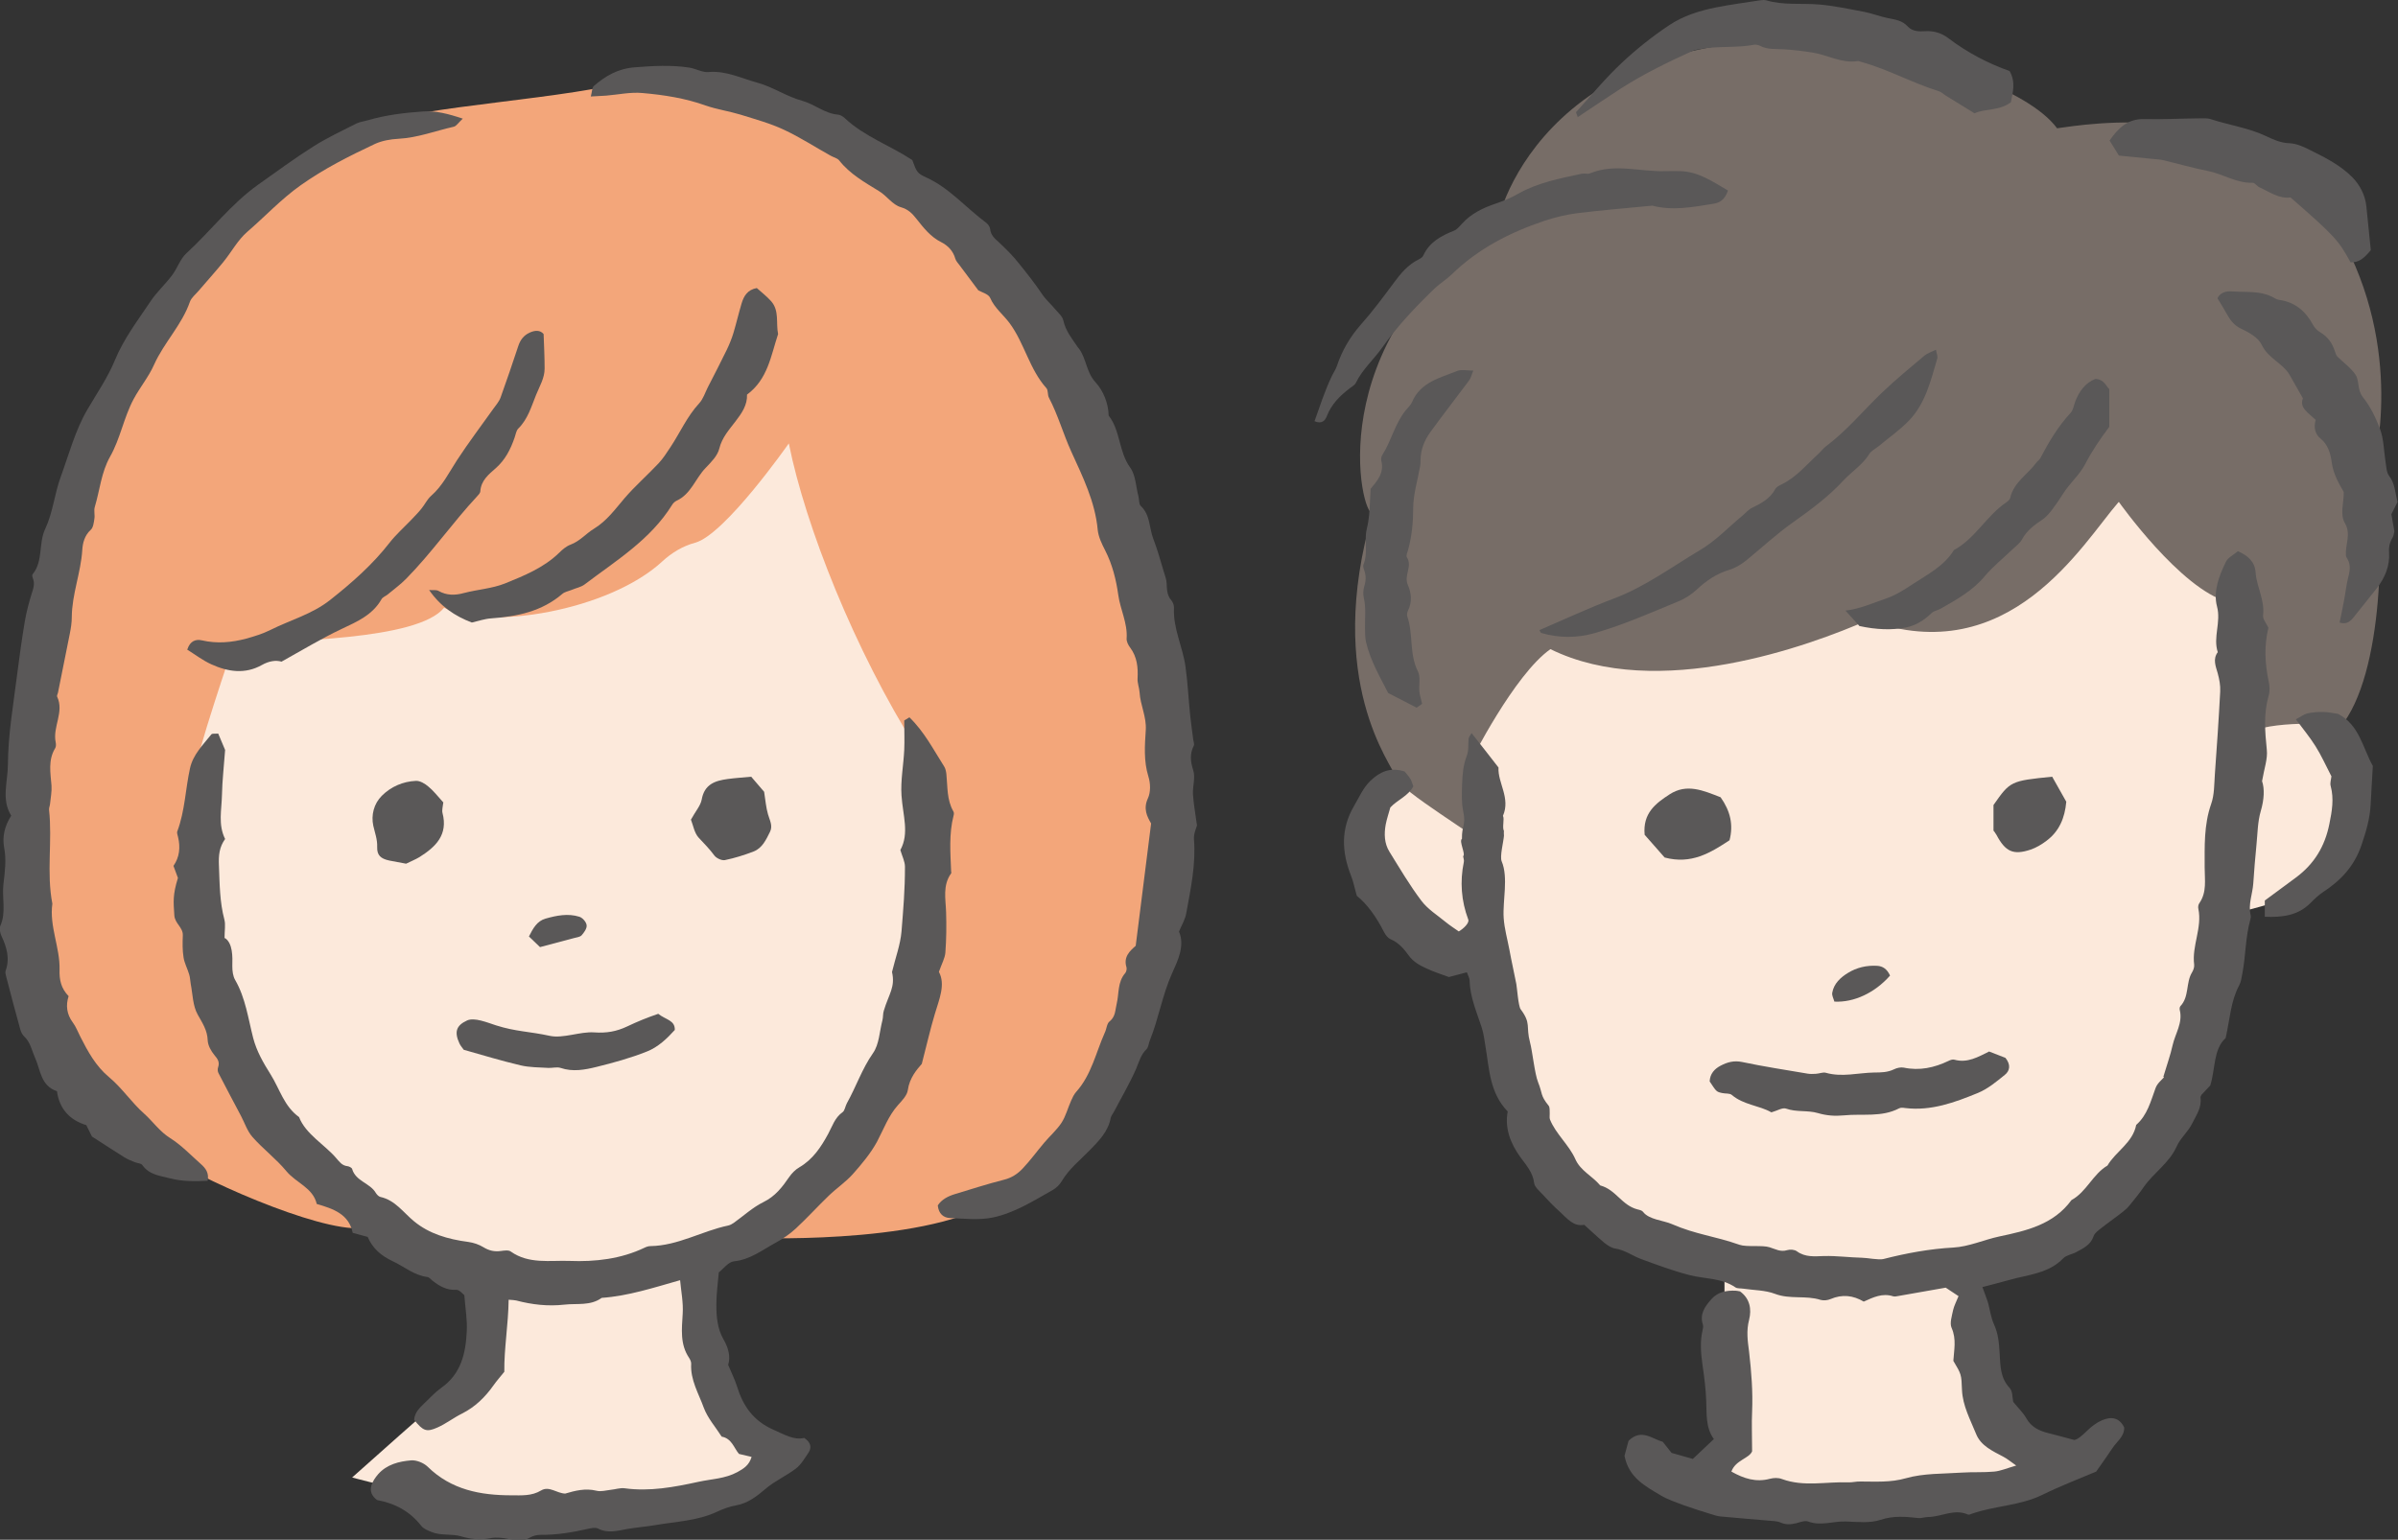 <?xml version="1.0" encoding="UTF-8"?>
<svg id="Layer_2" data-name="Layer 2" xmlns="http://www.w3.org/2000/svg" viewBox="0 0 166.7 107.07">
  <rect x="0" y="0" width="166.7" height="107.07" fill="#333333" stroke="none"/>
  <defs>
    <style>
      .cls-1 {
        fill: #f3a67a;
      }

      .cls-1, .cls-2, .cls-3, .cls-4 {
        stroke-width: 0px;
      }

      .cls-2 {
        fill: #776d67;
      }

      .cls-3 {
        fill: #fce9db;
      }

      .cls-4 {
        fill: #5a5858;
      }
    </style>
  </defs>
  <g id="_レイアウト" data-name="レイアウト">
    <g>
      <g>
        <path class="cls-3" d="M16.03,41.8c-2.05,7.08-5.02,21-2.51,26.02,2.51,5.02,5.93,13.24,10.73,15.52,4.79,2.28,9.13,5.93,9.13,5.93,0,0-.23,5.93-1.37,6.85-1.14.91-7.53,6.62-7.53,6.62,0,0,7.3,2.05,11.64,1.6s5.93,1.37,9.81.23c3.88-1.14,8.67-2.97,8.67-2.97,0,0-4.11-2.28-4.57-4.79-.46-2.51-.91-9.36-.91-9.36,0,0,7.08-3.42,7.99-5.25.91-1.83,6.16-9.36,6.16-13.01s1.37-16.66,1.14-20.54c-.23-3.88-1.83-13.47-2.74-14.84-.91-1.37-7.76-10.5-8.45-10.73-.68-.23-14.38,1.83-15.06,1.83s-16.43,2.97-16.43,2.97l-8.9,6.16,3.2,7.76Z"/>
        <path class="cls-1" d="M54.84,30.85c1.14,5.71,4.57,14.38,8.9,21.23.23,4.11-.46,15.98-.46,17.12s-4.34,8.9-5.25,10.27c-.91,1.37-5.25,6.62-5.25,6.62,0,0,13.24.46,17.12-3.2,3.88-3.65,7.08-5.48,8.9-15.29,1.83-9.81,3.42-14.15,1.14-24.2-2.28-10.04-5.71-18.72-9.13-22.37-3.42-3.65-7.08-10.04-12.78-11.87-5.71-1.83-9.82-5.02-13.92-3.65-4.11,1.37-15.06,1.83-18.26,3.2-3.2,1.37-12.1,8.45-13.7,11.18-1.6,2.74-6.39,10.04-7.76,16.21-1.37,6.16-1.83,8.9-2.05,16.43s-.68,10.73.23,14.84c.91,4.11,0,6.16,1.83,8.9,1.83,2.74,4.34,1.83,6.16,3.42,1.83,1.6,10.27,5.48,13.92,5.71l3.65.23c-5.25-4.57-11.64-9.59-12.33-12.33-.68-2.74-2.28-18.26-2.28-19.4s2.74-9.13,2.74-9.13c3.65-.23,12.78-.23,14.61-2.51,3,1.6,11.46.22,15.18-3.23.65-.6,1.42-1.06,2.27-1.29,2.07-.55,6.51-6.9,6.51-6.9Z"/>
        <g>
          <path class="cls-4" d="M15.64,65.23c.54.36.53,1.28.51,1.96,0,.32.04.69.2.96.72,1.25.9,2.67,1.25,4.03.24.92.7,1.72,1.21,2.53.66,1.06.93,2.21,1.98,2.97.45,1.18,1.81,1.94,2.58,2.85.22.25.4.52.77.56.12.01.32.11.34.2.25.86,1.25.97,1.65,1.67.07.11.19.24.31.27,1.04.23,1.6,1.09,2.36,1.71,1.04.85,2.31,1.23,3.75,1.42.37.05.75.18,1.06.37.39.24.76.32,1.21.26.23-.03.53-.08.69.04,1.26.89,2.73.6,4.09.65,1.77.07,3.56-.13,5.21-.92.12-.06.27-.11.41-.11,1.92-.03,3.58-1.05,5.4-1.43.13-.03.27-.1.38-.18.69-.49,1.32-1.08,2.07-1.45.82-.4,1.31-1.04,1.79-1.74.18-.26.43-.52.71-.68.94-.55,1.5-1.4,2-2.32.29-.53.46-1.13,1-1.51.16-.11.19-.42.3-.62.64-1.14,1.05-2.39,1.82-3.49.43-.61.45-1.5.65-2.27.06-.22.03-.47.1-.68.35-1.17.81-1.63.57-2.69.24-.99.58-1.89.66-2.82.13-1.62.24-2.87.24-4.5,0-.36-.19-.72-.32-1.16.64-1.17.17-2.41.08-3.8-.07-1.04.14-2.1.19-3.16.03-.65,0-1.29,0-2.05.05-.03.2-.13.36-.22,1.04,1.01,1.67,2.25,2.41,3.41.1.15.14.36.16.54.09.88.02,1.79.49,2.6.04.07.04.19.01.28-.33,1.28-.22,2.58-.17,3.88,0,.05.03.11,0,.14-.6.84-.38,1.77-.35,2.69.03.94.02,1.89-.05,2.82-.03.39-.25.77-.45,1.34.47.88.03,1.88-.28,2.92-.32,1.06-.56,2.14-.91,3.48-.33.38-.85.96-.97,1.82-.05.37-.4.73-.68,1.04-.67.75-1,1.68-1.46,2.55-.44.81-1.06,1.55-1.68,2.25-.49.55-1.13.98-1.67,1.5-.78.75-1.5,1.55-2.3,2.29-.41.38-.88.7-1.37.97-.94.51-1.79,1.19-2.93,1.31-.39.04-.74.53-1.05.77-.07.8-.17,1.51-.17,2.21,0,.84.06,1.69.5,2.45.34.59.5,1.21.32,1.77.24.57.47,1.03.62,1.51.42,1.36,1.14,2.39,2.53,3,.74.32,1.39.74,2.14.57.47.32.53.67.29,1.03-.26.39-.51.82-.87,1.1-.67.51-1.47.86-2.11,1.41-.62.53-1.23,1-2.05,1.15-.46.08-.91.25-1.34.45-1.35.63-2.82.67-4.26.92-.65.11-1.31.16-1.95.27-.69.12-1.35.33-2.05-.03-.18-.09-.47-.03-.69.02-1.09.25-2.19.43-3.32.42-.23,0-.48.06-.68.17-.49.29-.98.22-1.51.12-.41-.08-.86-.14-1.26-.06-.72.14-1.36.08-2.07-.13-.64-.19-1.39-.03-2.04-.3-.25-.1-.55-.22-.71-.42-.79-1.02-1.83-1.57-3.07-1.8-.34-.24-.52-.59-.41-.98.08-.3.28-.59.48-.82.6-.68,1.45-.89,2.29-.96.37-.03.87.17,1.15.44,1.64,1.61,3.67,1.99,5.83,1.99.7,0,1.4.06,2.06-.34.56-.33,1.08.2,1.67.22.68-.2,1.4-.39,2.17-.2.3.08.65-.02.98-.06.33-.03.66-.15.98-.11,1.75.24,3.44-.08,5.14-.45.91-.2,1.85-.21,2.71-.68.43-.24.8-.46.98-1.05-.3-.07-.55-.13-.88-.21-.34-.4-.5-1.08-1.2-1.2-.42-.66-.97-1.28-1.24-2-.36-1-.95-1.95-.88-3.08,0-.13-.07-.28-.14-.39-.65-.96-.51-2.01-.45-3.08.05-.77-.11-1.55-.18-2.33-1.84.52-3.6,1.1-5.45,1.23-.79.57-1.71.37-2.59.47-1.15.13-2.26,0-3.36-.29-.13-.03-.27-.03-.52-.05-.02,1.72-.32,3.38-.3,5.01-.29.36-.54.64-.75.94-.58.82-1.27,1.5-2.18,1.96-.59.29-1.12.71-1.71.97-.78.35-1.01.24-1.63-.53.04-.52.39-.84.73-1.17.38-.36.73-.75,1.15-1.05,1.39-.97,1.71-2.42,1.78-3.95.04-.78-.1-1.58-.17-2.5-.11-.08-.34-.38-.56-.37-.67.04-1.17-.26-1.66-.64-.11-.09-.22-.23-.34-.25-.92-.11-1.61-.72-2.4-1.09-.83-.39-1.41-.89-1.76-1.7-.35-.09-.66-.18-1.04-.28-.26-1.3-1.33-1.67-2.5-2.01-.26-1.13-1.43-1.46-2.11-2.28-.71-.86-1.62-1.54-2.36-2.38-.36-.41-.54-.98-.8-1.47-.52-.99-1.05-1.97-1.56-2.97-.06-.11-.07-.28-.03-.39.13-.37-.02-.59-.26-.87-.23-.28-.44-.66-.46-1.01-.02-.7-.36-1.2-.69-1.79-.35-.61-.35-1.42-.49-2.14-.04-.22-.04-.45-.11-.67-.12-.4-.33-.78-.39-1.18-.08-.5-.07-1.02-.05-1.53.02-.56-.55-.81-.59-1.39-.06-.95-.12-1.4.25-2.6-.1-.26-.19-.53-.31-.84.42-.6.49-1.28.32-2-.03-.14-.1-.3-.05-.41.53-1.42.56-2.93.88-4.38.21-.95.9-1.62,1.48-2.35.06-.08.26-.04.48-.06.18.42.35.83.48,1.14-.08,1.12-.2,2.13-.22,3.15-.02,1.01-.28,2.04.22,3.04-.41.57-.46,1.15-.43,1.84.05,1.27.05,2.53.38,3.77.09.35.01.74.01,1.3Z"/>
          <path class="cls-4" d="M80.02,57.26c-.28-.48-.56-1.02-.22-1.75.2-.43.18-1.05.03-1.52-.33-1.07-.25-2.15-.18-3.22.06-.93-.38-1.74-.43-2.62-.02-.32-.16-.65-.14-.97.04-.77-.03-1.49-.51-2.14-.14-.18-.27-.44-.25-.65.07-1.06-.44-2-.58-3.01-.15-1.07-.41-2.12-.91-3.1-.23-.45-.47-.94-.52-1.43-.18-1.97-1.05-3.71-1.84-5.45-.56-1.23-.92-2.54-1.55-3.74-.11-.2-.04-.52-.18-.67-1.18-1.32-1.52-3.11-2.55-4.51-.44-.6-1.05-1.05-1.36-1.77-.12-.27-.6-.39-.82-.52-.47-.63-.89-1.19-1.3-1.74-.11-.15-.25-.29-.3-.46-.15-.54-.51-.91-.98-1.15-.74-.37-1.23-1-1.72-1.62-.3-.38-.57-.66-1.08-.81-.6-.17-.97-.79-1.54-1.13-.98-.6-2.01-1.18-2.75-2.12-.13-.17-.41-.22-.61-.34-1.08-.6-2.12-1.28-3.24-1.8-.96-.45-2-.73-3.02-1.05-.79-.24-1.63-.36-2.41-.63-1.42-.51-2.9-.74-4.39-.87-.83-.08-1.68.11-2.53.18-.31.02-.63.04-1.07.06.09-.33.08-.61.21-.73.82-.7,1.66-1.21,2.86-1.3,1.27-.1,2.52-.17,3.77.02.46.07.91.35,1.34.31,1.22-.11,2.29.44,3.4.74,1.07.29,2.04.97,3.12,1.26.87.24,1.55.88,2.47.96.17.01.36.13.5.26,1.36,1.27,3.13,1.88,4.68,2.9.3.82.33.92.97,1.21,1.62.74,2.75,2.1,4.14,3.13.14.1.28.29.3.45.04.43.32.67.6.92.5.47.98.94,1.41,1.49.56.69,1.1,1.38,1.6,2.12.26.39.62.7.92,1.06.21.25.5.49.56.78.16.73.61,1.27,1,1.85.03.04.06.07.09.11.52.71.5,1.64,1.16,2.35.52.57.88,1.43.9,2.3.83,1.06.69,2.51,1.5,3.62.38.52.39,1.32.57,1.99.06.23.02.54.16.67.67.63.58,1.52.87,2.28.29.75.5,1.52.73,2.29.08.27.19.54.2.81.02.43.02.84.33,1.19.11.13.19.35.18.52-.07,1.43.61,2.71.8,4.08.16,1.14.21,2.29.33,3.43.06.56.14,1.11.21,1.66.02.14.09.31.04.41-.29.57-.24,1.1-.04,1.72.16.5-.05,1.11-.02,1.66.04.65.16,1.29.28,2.17-.04.16-.24.57-.21.96.14,1.76-.23,3.46-.54,5.16-.07.41-.3.78-.5,1.26.42.99-.08,2.01-.48,2.9-.68,1.51-.93,3.13-1.54,4.65-.09.21-.1.5-.25.64-.39.38-.51.88-.71,1.35-.44,1.01-1.01,1.97-1.52,2.95-.08.16-.22.31-.25.48-.18.94-.81,1.57-1.43,2.21-.69.71-1.47,1.32-1.98,2.19-.14.23-.36.45-.6.59-1.35.76-2.69,1.62-4.22,1.93-.95.19-1.96.07-2.94.03-.45-.02-.79-.29-.85-.88.27-.41.71-.64,1.21-.79,1.13-.34,2.24-.7,3.38-.99.54-.13.96-.41,1.31-.78.54-.57,1-1.21,1.51-1.81.39-.46.86-.87,1.19-1.37.3-.46.44-1.03.67-1.54.09-.21.2-.44.35-.61,1.07-1.19,1.37-2.74,2-4.14.12-.25.13-.61.32-.76.43-.34.39-.8.5-1.24.17-.71.05-1.5.59-2.12.08-.09.12-.29.09-.4-.23-.73.24-1.15.64-1.5.36-2.86.71-5.63,1.07-8.5Z"/>
          <path class="cls-4" d="M14.44,82.11c-.87.04-1.72.06-2.62-.17-.74-.19-1.45-.25-1.93-.93-.09-.12-.34-.12-.51-.19-.25-.1-.5-.2-.73-.34-.67-.42-1.33-.85-2.26-1.45-.02-.04-.18-.37-.39-.79-1.09-.33-1.87-1.08-2.04-2.36-1.13-.37-1.14-1.47-1.52-2.32-.23-.51-.32-1.08-.76-1.49-.13-.12-.22-.31-.27-.49-.34-1.22-.66-2.44-.98-3.67-.03-.13-.08-.29-.04-.4.31-.86.08-1.64-.29-2.43-.09-.2-.16-.5-.08-.69.43-.96.1-1.96.22-2.93.1-.83.21-1.66.05-2.51-.14-.75.02-1.5.49-2.23-.7-1.12-.24-2.35-.23-3.54.01-2.1.38-4.18.64-6.27.16-1.25.33-2.49.54-3.73.11-.64.28-1.27.47-1.89.12-.37.24-.71.08-1.09-.03-.08-.06-.22-.01-.27.75-.92.39-2.14.88-3.17.53-1.12.64-2.43,1.07-3.6.58-1.58,1-3.22,1.86-4.69.66-1.13,1.42-2.23,1.91-3.43.62-1.5,1.59-2.76,2.47-4.08.44-.66,1.04-1.2,1.51-1.83.36-.48.56-1.13.99-1.52,1.7-1.56,3.1-3.43,5-4.78,1.27-.9,2.52-1.82,3.83-2.65.95-.6,1.98-1.08,2.98-1.59.25-.12.54-.15.81-.23,1.26-.37,2.55-.52,3.84-.61.86-.06,1.74.16,2.75.5-.31.29-.45.52-.62.56-1.28.29-2.52.77-3.85.84-.55.03-1.14.13-1.64.36-1.78.84-3.54,1.72-5.17,2.88-1.35.96-2.46,2.16-3.7,3.23-.66.57-1.09,1.39-1.65,2.08-.56.69-1.16,1.35-1.74,2.03-.21.25-.5.47-.6.76-.56,1.61-1.8,2.83-2.49,4.37-.37.84-.98,1.57-1.42,2.39-.69,1.29-.92,2.74-1.64,4.01-.61,1.08-.71,2.32-1.06,3.49-.08.26.02.56-.03.83-.04.27-.08.61-.25.76-.43.39-.56.92-.59,1.4-.1,1.59-.72,3.08-.73,4.68,0,.37-.06.75-.13,1.11-.27,1.38-.55,2.76-.83,4.14-.02.09-.09.21-.06.27.51,1.07-.32,2.1-.1,3.17.03.13.03.31-.03.41-.51.83-.33,1.72-.26,2.61.03.41-.06.84-.1,1.26-.01.14-.08.28-.07.42.24,2.17-.19,4.37.23,6.53-.22,1.58.54,3.05.5,4.59-.02.71.1,1.29.63,1.84-.21.65-.13,1.26.29,1.83.22.29.35.65.52.98.53,1.04,1.07,2.05,2.01,2.83.89.74,1.55,1.75,2.42,2.52.62.55,1.08,1.25,1.82,1.71.78.49,1.44,1.19,2.14,1.81.33.29.58.63.46,1.17Z"/>
          <path class="cls-4" d="M29.86,41.03c.21.02.46-.03.62.06.57.32,1.14.32,1.76.15.95-.25,1.97-.31,2.87-.67,1.33-.54,2.69-1.09,3.76-2.13.23-.23.5-.46.8-.57.64-.24,1.06-.76,1.6-1.09.92-.56,1.49-1.37,2.15-2.14.73-.85,1.59-1.6,2.36-2.42.32-.34.57-.74.83-1.13.67-1.01,1.15-2.13,1.99-3.04.28-.3.41-.73.6-1.11.45-.87.9-1.75,1.33-2.63.18-.38.34-.77.46-1.17.2-.67.36-1.36.56-2.03.15-.51.4-.96,1.06-1.08.32.29.7.58,1,.92.58.66.32,1.51.48,2.28-.5,1.5-.71,3.14-2.16,4.21.03.72-.36,1.29-.8,1.86-.44.58-.94,1.12-1.13,1.9-.12.5-.57.94-.95,1.34-.71.73-1.01,1.82-2.02,2.28-.12.06-.24.17-.31.29-1.5,2.42-3.89,3.87-6.08,5.53-.25.19-.6.25-.9.38-.22.09-.47.13-.64.27-1.43,1.23-3.14,1.58-4.95,1.71-.46.03-.91.19-1.35.29-1.18-.45-2.17-1.11-2.97-2.26Z"/>
          <path class="cls-4" d="M13.03,45.14c.19-.57.58-.71,1.01-.61,1.04.24,2.06.15,3.07-.12.58-.16,1.16-.34,1.7-.61,1.38-.69,2.89-1.09,4.14-2.08,1.52-1.2,2.95-2.46,4.14-3.99.43-.55.96-1.02,1.45-1.53.25-.27.52-.53.75-.82.24-.29.4-.65.68-.9.8-.7,1.24-1.62,1.8-2.48.79-1.21,1.66-2.36,2.5-3.54.19-.27.42-.52.53-.82.43-1.19.83-2.38,1.23-3.58.14-.43.39-.75.79-.93.37-.17.73-.19.97.1.03.84.07,1.62.07,2.4,0,.66-.35,1.23-.59,1.82-.33.81-.57,1.69-1.24,2.35-.15.15-.18.42-.26.64-.28.81-.65,1.54-1.31,2.12-.49.43-1.02.85-1.07,1.6,0,.12-.13.25-.22.35-1.72,1.85-3.16,3.93-4.93,5.73-.39.4-.85.73-1.28,1.09-.14.12-.36.19-.44.34-.62,1.09-1.68,1.55-2.76,2.06-1.4.66-2.73,1.47-4.19,2.28-.4-.12-.88-.04-1.36.23-1.17.66-2.37.48-3.53-.05-.59-.27-1.11-.67-1.67-1.02Z"/>
          <path class="cls-4" d="M45.76,70.5c.53.42,1.17.44,1.15,1.12-.54.6-1.17,1.2-1.94,1.5-1.13.45-2.32.78-3.5,1.07-.81.2-1.65.36-2.5.07-.25-.08-.56.01-.84,0-.65-.04-1.32-.03-1.95-.18-1.31-.31-2.6-.7-3.94-1.08-.09-.13-.22-.27-.3-.44-.37-.8-.23-1.25.53-1.6.51-.23,1.39.14,2.01.34,1.38.44,2.32.42,3.74.73.93.2,2.11-.31,3.09-.24.84.06,1.54-.06,2.28-.41.76-.36,1.35-.6,2.19-.89Z"/>
          <path class="cls-4" d="M48.03,57c.32-.59.67-.97.75-1.4.19-1.07.93-1.31,1.81-1.43.51-.07,1.02-.1,1.63-.16.29.34.62.72.9,1.05.09.57.13,1.09.27,1.57.11.4.35.78.14,1.21-.27.54-.53,1.13-1.14,1.37-.65.25-1.32.46-2,.6-.22.04-.59-.13-.73-.32-.33-.45-.72-.84-1.1-1.25-.29-.32-.37-.84-.53-1.25Z"/>
          <path class="cls-4" d="M30.82,55.78c-.03.29-.11.54-.06.75.4,1.52-.47,2.36-1.6,3.07-.28.17-.59.29-.93.46-.37-.07-.77-.14-1.17-.22-.59-.13-.86-.36-.84-.94.02-.53-.16-.99-.27-1.48-.16-.74.04-1.53.59-2.08.64-.64,1.47-1,2.38-1.04.28-.01.62.19.85.39.36.29.65.67,1.04,1.1Z"/>
          <path class="cls-4" d="M37.54,65.86c-.24-.23-.5-.48-.77-.74.29-.57.56-1.07,1.15-1.24.77-.22,1.57-.38,2.36-.13.22.07.48.37.5.59.03.22-.18.51-.35.7-.11.12-.34.14-.52.19-.77.21-1.54.41-2.37.63Z"/>
        </g>
      </g>
      <g>
        <path class="cls-3" d="M101.21,43.38c.5,2.9,1.01,9.59,1.01,9.59,0,0-3.79,0-5.55,2.02-1.77,2.02-2.15,5.3-1.14,6.94s6.56,5.05,6.94,5.3c.38.25,2.4,5.3,3.03,7.19s2.15,7.32,4.16,8.45c2.02,1.14,10.22,5.93,10.22,5.93v11.86c0,.38-2.27,2.78-1.64,2.78s8.71,1.39,11.48,1.26,12.49-2.27,12.49-2.27c0,0-4.92-6.44-4.92-7.7s.5-6.69.5-6.69c0,0,9.21-4.42,9.46-4.8.25-.38,5.8-8.2,5.93-8.96.13-.76,2.02-10.73,2.02-10.73,0,0,6.18-1.51,6.56-2.27.38-.76,2.4-8.96,2.4-8.96,0,0-2.27-5.05-7.82-2.15-.25-1.64-.13-9.84-.13-9.84l-4.04-10.35-20.32-6.69-21.58,6.56s-9.21,8.2-9.21,8.71.13,4.8.13,4.8Z"/>
        <path class="cls-2" d="M147.27,34.92c-2.52,2.9-7.57,11.74-17.41,8.2-4.04,1.77-14.64,5.68-22.08,2.02-2.52,1.77-5.55,7.82-5.55,7.82,0,0,1.64,6.56,1.14,5.93-.5-.63-6.06-3.91-6.31-4.8-.25-.88-5.05-6.69-1.64-18.42-.76.38-3.79-11.86,8.71-20.19.13-1.26,4.42-15.77,27.64-12.11,1.77.76,9.09,2.65,11.23,5.55,1.89-.25,13.25-2.27,18.68,5.8,5.43,8.08,3.66,16.4,3.28,17.92.88,4.29.76,14.26-2.27,17.92-.76-.38-5.93-.38-6.56.63-.63,1.01-1.26-9.34-1.26-9.34-3.28-.88-7.57-6.94-7.57-6.94Z"/>
        <g>
          <path class="cls-4" d="M150.39,74.87c.25-.84.49-1.5.64-2.18.18-.81.72-1.56.5-2.45-.02-.08-.01-.21.04-.27.63-.66.37-1.63.81-2.35.09-.15.17-.36.15-.54-.17-1.32.57-2.56.29-3.89-.03-.12,0-.3.08-.4.52-.76.36-1.6.36-2.45,0-1.48-.06-2.97.45-4.43.23-.64.21-1.38.26-2.08.14-1.92.27-3.83.37-5.75.02-.42-.06-.85-.17-1.25-.14-.5-.36-.99,0-1.48-.34-1.04.24-2.08-.05-3.17-.28-1.05.14-2.14.62-3.12.15-.3.54-.48.83-.73.71.31,1.18.74,1.23,1.47.07,1.01.65,1.93.52,2.99-.03.27.25.59.37.86-.29,1.24-.26,2.39.02,3.74.07.31.09.67,0,.98-.36,1.25-.26,2.49-.13,3.77.07.63-.18,1.29-.33,2.18.18.52.15,1.27-.09,2.08-.22.75-.22,1.57-.3,2.36-.09.89-.16,1.78-.22,2.67-.05.74-.37,1.46-.18,2.22.02.09,0,.19-.02.28-.35,1.23-.32,2.52-.56,3.77-.05.28-.09.57-.22.82-.59,1.1-.64,2.32-.94,3.66-.87.8-.7,2.12-1.07,3.3-.2.21-.43.45-.61.65-.04.1-.08.14-.07.18.1.7-.28,1.21-.57,1.8-.3.61-.83,1.03-1.09,1.62-.52,1.16-1.6,1.82-2.29,2.82-.29.42-.62.83-.95,1.23-.14.18-.31.34-.49.48-.48.38-.99.73-1.47,1.11-.22.17-.49.36-.57.59-.21.62-.72.84-1.21,1.11-.29.16-.67.2-.89.42-1.03,1.07-2.44,1.14-3.74,1.51-.63.18-1.26.33-1.89.5.15.43.29.76.39,1.09.14.5.2,1.03.41,1.49.31.67.36,1.35.4,2.06.05.82.04,1.68.69,2.37.22.23.19.7.25.97.34.42.69.75.91,1.14.36.64.93.89,1.59,1.05.49.12.98.26,1.74.46.22-.01.56-.31.91-.65.3-.29.65-.56,1.03-.72.63-.27,1.2-.2,1.54.51,0,.64-.52.97-.82,1.43-.31.47-.64.93-1.13,1.63-1.08.46-2.45.98-3.75,1.62-1.56.76-3.3.75-4.89,1.31-.09.03-.2.09-.27.06-.96-.43-1.85.16-2.78.17-.23,0-.47.1-.69.07-.88-.1-1.72-.17-2.63.13-.73.24-1.58.14-2.37.11-.88-.04-1.75.34-2.65,0-.23-.08-.55.05-.82.12-.37.09-.72.12-1.1-.05-.25-.11-.55-.1-.83-.13-1.11-.1-2.23-.18-3.34-.29-.23-.02-.45-.1-.68-.17-.61-.19-1.23-.38-1.84-.6-.56-.21-1.14-.4-1.64-.7-1.07-.64-2.22-1.23-2.51-2.75.08-.29.19-.7.28-1.04.89-.87,1.62-.14,2.38.07.21.27.42.53.61.77.48.14.93.26,1.48.42.45-.43.92-.87,1.46-1.38-.58-.81-.49-1.74-.53-2.67-.03-.84-.14-1.67-.26-2.5-.11-.79-.18-1.58,0-2.37.03-.13.07-.29.03-.41-.24-.74.13-1.26.59-1.78.46-.51,1.03-.61,1.67-.59.09,0,.19.03.32.05.68.49.82,1.23.63,1.98-.2.76-.1,1.46,0,2.22.16,1.38.27,2.77.21,4.17-.04.84,0,1.69,0,2.75-.2.5-1.16.61-1.44,1.41.87.49,1.71.76,2.68.5.26-.07.59-.08.84.02,1.52.56,3.08.17,4.61.23.28.01.56-.07.84-.06,1.06,0,2.09.08,3.17-.23,1.23-.35,2.58-.3,3.89-.39.75-.05,1.5,0,2.24-.07.45-.04.9-.24,1.53-.42-.39-.27-.62-.47-.89-.61-.75-.4-1.57-.76-1.9-1.59-.4-.99-.93-1.95-.98-3.05-.04-1.09-.04-1.09-.6-2.03.04-.72.23-1.5-.12-2.29-.15-.33.02-.82.1-1.23.07-.31.23-.61.38-.98-.33-.22-.64-.42-.89-.59-1.13.2-2.18.39-3.24.57-.14.02-.3.07-.42.03-.74-.24-1.38.07-2.04.37-.74-.44-1.5-.52-2.3-.18-.21.09-.49.12-.7.06-1.03-.33-2.13-.02-3.17-.42-.68-.26-1.47-.25-2.21-.36-.18-.03-.41,0-.54-.09-.98-.67-2.15-.58-3.22-.86-1.12-.29-2.22-.7-3.31-1.1-.61-.22-1.15-.64-1.82-.74-.26-.04-.52-.21-.74-.38-.47-.39-.91-.81-1.42-1.27-.75.15-1.2-.46-1.71-.92-.42-.37-.8-.78-1.19-1.2-.22-.24-.54-.5-.58-.77-.09-.76-.55-1.25-.97-1.83-.67-.93-1.09-1.99-.87-3.16-1.25-1.29-1.28-2.94-1.54-4.49-.08-.46-.12-.9-.27-1.36-.35-1.07-.81-2.11-.84-3.26,0-.17-.11-.34-.19-.57-.45.12-.85.22-1.25.33-.53-.2-1.06-.36-1.56-.6-.47-.21-.92-.46-1.24-.91-.33-.46-.7-.88-1.25-1.12-.19-.08-.36-.3-.46-.5-.51-1.02-1.16-1.93-1.89-2.52-.17-.59-.24-1-.4-1.39-.65-1.65-.73-3.26.21-4.86.36-.61.62-1.25,1.15-1.76.67-.63,1.39-.95,2.37-.63.11.15.28.32.4.52.09.15.13.34.2.51-.37.69-1.1.93-1.6,1.47-.1.37-.24.77-.32,1.18-.12.66-.1,1.32.26,1.9.72,1.16,1.41,2.34,2.23,3.42.44.58,1.1.99,1.67,1.46.29.24.61.44.92.66.34-.2.74-.59.66-.82-.49-1.31-.59-2.64-.31-4.01.03-.13-.03-.27-.05-.4.2-.13-.31-1.06-.08-1.21-.02-.93.29-.95.09-1.9-.13-.59-.1-1.27-.08-1.9.02-.65.08-1.34.31-1.93.17-.43.1-.82.14-1.23.01-.12.12-.23.21-.39.63.8,1.23,1.56,1.87,2.39-.06,1.07.85,2.12.31,3.36.12.23-.07.79.07,1.06-.02.12,0,.19,0,.32-.03.42-.3,1.44-.16,1.78.48,1.14.06,2.74.14,3.94.05.75.26,1.48.4,2.22.15.83.32,1.55.48,2.38.05.28.14,1.54.3,1.75.75,1.01.35,1.17.65,2.3.17.63.32,2.17.56,2.77.33.82.14.9.73,1.63.1.12.07.36.08.55.01.14-.03.3.02.42.4,1,1.32,1.76,1.76,2.75.35.81,1.19,1.18,1.73,1.83,1.11.3,1.48,1.38,2.6,1.67.13.03.31.07.38.17.4.54,1.44.6,1.98.84,1.73.75,2.97.83,4.73,1.45.49.17,1.59.01,2.08.17.4.12.76.35,1.23.2.2-.06.51-.04.67.08.59.43,1.23.35,1.9.33.88-.02,1.76.1,2.64.12.32,0,1.16.17,1.47.09,1.6-.41,3.23-.71,4.87-.8,1.08-.06,2.12-.54,3.19-.77,1.9-.4,3.78-.83,5.02-2.53,1.05-.57,1.48-1.8,2.5-2.4.59-1,1.76-1.58,2-2.83.78-.68,1.01-1.65,1.35-2.57.12-.33.46-.59.58-.74Z"/>
          <path class="cls-4" d="M109.69,8.17c-.07-.22-.15-.35-.12-.38,1.04-1.15,2.03-2.35,3.16-3.41,1.02-.96,2.14-1.85,3.31-2.63.97-.65,2.12-1.01,3.28-1.24,1.01-.2,2.02-.33,3.04-.49.14-.02.29-.03.42,0,1.2.36,2.43.19,3.65.29,1.07.09,2.13.32,3.19.52.55.11,1.07.32,1.62.43.51.1,1,.16,1.39.59.3.33.76.35,1.19.32.59-.04,1.14.12,1.6.47,1.32,1,2.75,1.76,4.28,2.3.44.77.22,1.49.09,2.17-.82.62-1.78.42-2.53.77-.72-.45-1.37-.84-2.01-1.24-.16-.1-.3-.25-.48-.3-1.83-.57-3.52-1.52-5.37-2.03-.09-.02-.19-.08-.27-.06-1.12.17-2.1-.44-3.16-.6-.64-.1-1.29-.18-1.95-.22-.56-.04-1.13.04-1.66-.24-.12-.06-.28-.1-.41-.08-1.24.24-2.51.07-3.75.3-.18.03-.38.06-.54.13-1.71.78-3.4,1.6-4.99,2.62-.98.63-1.94,1.29-3,1.99Z"/>
          <path class="cls-4" d="M161,29.22c-.56-.54-1.17-.87-.91-1.52-.34-.6-.64-1.12-.93-1.64-.49-.82-1.48-1.13-1.94-2.09-.23-.49-.88-.86-1.42-1.11-.52-.24-.78-.63-1.03-1.08-.2-.36-.42-.71-.62-1.04.27-.54.84-.49,1.15-.47.87.06,1.78-.05,2.61.35.17.08.34.21.51.23,1.13.15,1.87.8,2.39,1.77.11.2.3.38.49.49.52.31.83.75,1.01,1.31.04.13.09.29.18.38.42.42.94.78,1.26,1.26.28.44.1,1.04.51,1.56.51.63.89,1.42,1.18,2.18.28.73.27,1.56.4,2.35.05.32.06.7.24.94.41.52.41,1.14.59,1.81-.11.23-.26.52-.43.86.06.37.14.78.21,1.19-.04.15-.05.3-.12.42-.2.33-.28.66-.25,1.06.06.93-.29,1.75-.85,2.47-.52.67-1.06,1.32-1.58,1.98-.24.31-.5.57-1.01.41.1-.51.22-1.02.31-1.54.1-.51.15-1.02.27-1.52.12-.47.23-.92-.04-1.37-.05-.08-.1-.17-.1-.26-.05-.73.37-1.46-.06-2.2-.38-.66-.08-1.38-.09-2.19-.34-.59-.73-1.24-.84-2.08-.07-.54-.24-1.2-.76-1.62-.41-.33-.49-.78-.36-1.29Z"/>
          <path class="cls-4" d="M120.12,13.26c-.25.7-.62.85-1.07.92-1.39.22-2.78.49-4.19.12-1.73.17-3.46.31-5.19.52-.78.1-1.57.29-2.32.54-2.38.8-4.59,1.93-6.42,3.71-.37.36-.82.63-1.19.98-1.32,1.27-2.58,2.6-3.64,4.1-.59.84-1.39,1.53-1.85,2.48-.07.15-.27.25-.42.37-.68.52-1.27,1.1-1.59,1.93-.12.31-.34.58-.86.36.37-1.04.71-2.09,1.18-3.09.12-.26.29-.49.38-.76.36-1.08.92-2.03,1.68-2.89.81-.91,1.54-1.9,2.27-2.88.48-.65.98-1.26,1.73-1.63.12-.06.27-.15.32-.27.43-.94,1.24-1.37,2.14-1.73.21-.08.37-.29.53-.46.65-.73,1.49-1.13,2.39-1.43.53-.18,1.06-.4,1.54-.68,1.38-.78,2.91-1.06,4.42-1.39.18-.04.4.04.56-.02,1.74-.73,3.53-.09,5.29-.16.33-.01.66,0,.98,0,1.27.03,2.25.72,3.32,1.34Z"/>
          <path class="cls-4" d="M107.03,43.81c1.72-.74,3.41-1.53,5.16-2.19,2.18-.82,4.04-2.21,6.01-3.38,1.08-.64,1.97-1.59,2.95-2.4.21-.18.4-.41.65-.53.65-.31,1.25-.64,1.61-1.3.08-.15.28-.25.45-.33,1.04-.51,1.75-1.4,2.58-2.15.17-.16.31-.36.5-.5,1.44-1.08,2.58-2.47,3.86-3.7.95-.91,1.97-1.75,2.98-2.6.2-.17.48-.25.8-.41.05.28.14.47.09.62-.45,1.52-.81,3.09-1.94,4.28-.65.68-1.43,1.22-2.15,1.82-.22.18-.51.31-.64.54-.46.74-1.19,1.19-1.77,1.81-1.06,1.15-2.31,2.07-3.58,2.97-1.11.79-2.1,1.71-3.15,2.57-.35.29-.78.56-1.21.69-.89.26-1.62.76-2.27,1.37-.39.36-.81.63-1.29.83-1.91.79-3.8,1.62-5.79,2.2-1.28.36-2.49.35-3.73,0-.06-.02-.1-.15-.13-.19Z"/>
          <path class="cls-4" d="M164.82,17.38c-.47.58-.85.89-1.42.86-.83-1.54-1.13-1.85-4.17-4.51-.81.11-1.46-.39-2.17-.71-.17-.08-.31-.31-.46-.31-1.12.04-2.06-.61-3.11-.82-1.06-.21-2.1-.51-3.15-.76-.23-.05-.47-.05-.7-.08-.79-.08-1.58-.16-2.34-.23-.25-.4-.44-.71-.65-1.05.61-.87,1.27-1.52,2.41-1.49,1.27.03,2.54-.04,3.8-.05.28,0,.58-.03.84.06,1.28.42,2.63.6,3.86,1.19.51.24,1,.46,1.6.48.49.02.99.25,1.44.48,1.05.52,2.12,1.06,2.94,1.9.5.51.88,1.22.96,2,.11,1.03.21,2.05.31,3.06Z"/>
          <path class="cls-4" d="M98.85,48.95c-.14.1-.25.18-.37.26-.62-.32-1.23-.63-1.98-1.02-.54-1.07-1.23-2.22-1.54-3.55-.07-.31-.06-.64-.07-.97-.01-.69.08-1.39-.08-2.08-.06-.26-.05-.57.03-.82.12-.38.13-.73,0-1.1-.05-.13-.1-.3-.06-.41.34-.8.04-1.67.23-2.46.23-.92.21-1.83.27-2.81.45-.54.97-1.11.74-1.96-.03-.12.01-.3.08-.4.63-.99.87-2.18,1.63-3.11.15-.18.34-.35.43-.56.59-1.39,1.94-1.68,3.15-2.17.28-.11.64-.02,1.11-.02-.13.3-.17.52-.29.68-.89,1.2-1.82,2.39-2.7,3.6-.41.57-.68,1.23-.68,1.96,0,.14,0,.28-.03.42-.17.96-.47,1.92-.48,2.88,0,1-.09,1.96-.35,2.91-.05.18-.16.42-.09.53.41.63-.23,1.26.07,1.93.24.54.31,1.18.01,1.78-.06.12-.09.29-.05.41.43,1.23.12,2.6.74,3.82.19.38.06.92.1,1.38.02.26.11.51.19.87Z"/>
          <path class="cls-4" d="M129.24,43.51c-.31-.34-.62-.69-.95-1.05.98-.11,1.89-.52,2.82-.84.67-.23,1.25-.6,1.84-.99,1.06-.7,2.19-1.26,2.88-2.38,1.48-.8,2.26-2.38,3.63-3.31.11-.08.25-.19.28-.31.24-1.09,1.22-1.64,1.82-2.46.08-.11.22-.19.28-.32.59-1.12,1.23-2.2,2.1-3.14.18-.19.22-.51.32-.78.28-.73.71-1.31,1.4-1.58.6.02.73.48.97.71v2.62c-.64.85-1.21,1.69-1.69,2.62-.37.71-1.05,1.29-1.5,2-.25.39-.51.78-.79,1.15-.2.25-.42.52-.68.69-.56.37-1.07.75-1.4,1.36-.15.28-.44.48-.68.71-.64.62-1.35,1.18-1.92,1.86-.84,1.01-1.95,1.62-3.05,2.25-.2.12-.47.15-.63.3-.52.5-1.1.88-1.82,1.02q-1.44.28-3.22-.11Z"/>
          <path class="cls-4" d="M138.25,73.11c.44.17.83.32,1.16.45.38.47.32.9-.05,1.19-.58.47-1.18.97-1.86,1.25-1.61.66-3.26,1.27-5.06,1.05-.14-.02-.31-.04-.42.02-1.22.64-2.55.36-3.84.49-.62.06-1.2.02-1.81-.16-.71-.21-1.48-.05-2.21-.31-.25-.09-.62.15-1.02.26-.83-.48-1.93-.51-2.75-1.21-.15-.13-.44-.08-.66-.13-.42-.09-.41-.1-.88-.81.02-.53.34-.88.77-1.1.46-.24.92-.37,1.49-.25,1.51.32,3.04.55,4.56.81.18.03.37.02.56.01.24-.01.49-.13.7-.07,1.13.32,2.24,0,3.36-.02.48,0,.93-.01,1.37-.22.2-.1.47-.16.68-.12,1.1.23,2.12.01,3.12-.47.12-.06.29-.12.41-.08.9.25,1.65-.2,2.39-.56Z"/>
          <path class="cls-4" d="M162.08,54c-.42-.81-.72-1.49-1.12-2.12-.39-.62-.86-1.19-1.36-1.86.33-.17.55-.35.79-.41.36-.08.75-.11,1.12-.1.33,0,.65.08,1.02.13,1.49.76,1.73,2.4,2.42,3.62-.05.95-.11,1.81-.15,2.67-.05.99-.32,1.9-.64,2.84-.51,1.48-1.44,2.46-2.68,3.27-.31.21-.59.47-.85.74-.87.88-1.95,1.02-3.19.97v-1.13c.75-.55,1.47-1.08,2.18-1.61,1.26-.94,2-2.16,2.31-3.72.18-.89.33-1.73.09-2.63-.06-.21.03-.46.05-.67Z"/>
          <path class="cls-4" d="M119.61,55.44c.68.96.9,1.92.62,2.99-1.35.89-2.66,1.69-4.51,1.2-.43-.49-.95-1.08-1.39-1.58-.14-1.5.76-2.18,1.73-2.81,1.2-.78,2.34-.27,3.55.2Z"/>
          <path class="cls-4" d="M138.58,57.76v-1.78c1.16-1.66,1.19-1.68,4.08-1.97.32.57.66,1.17.98,1.74-.1,1.13-.49,2.06-1.38,2.72-.33.25-.71.48-1.1.61-1.2.4-1.75.15-2.37-1.02-.09-.16-.21-.31-.21-.3Z"/>
          <path class="cls-4" d="M131.38,67.85c-1.05,1.19-2.5,1.87-3.86,1.8-.05-.19-.18-.41-.15-.61.11-.65.59-1.08,1.1-1.39.6-.37,1.29-.53,2.01-.49.4.02.7.22.91.68Z"/>
        </g>
      </g>
    </g>
  </g>
</svg>